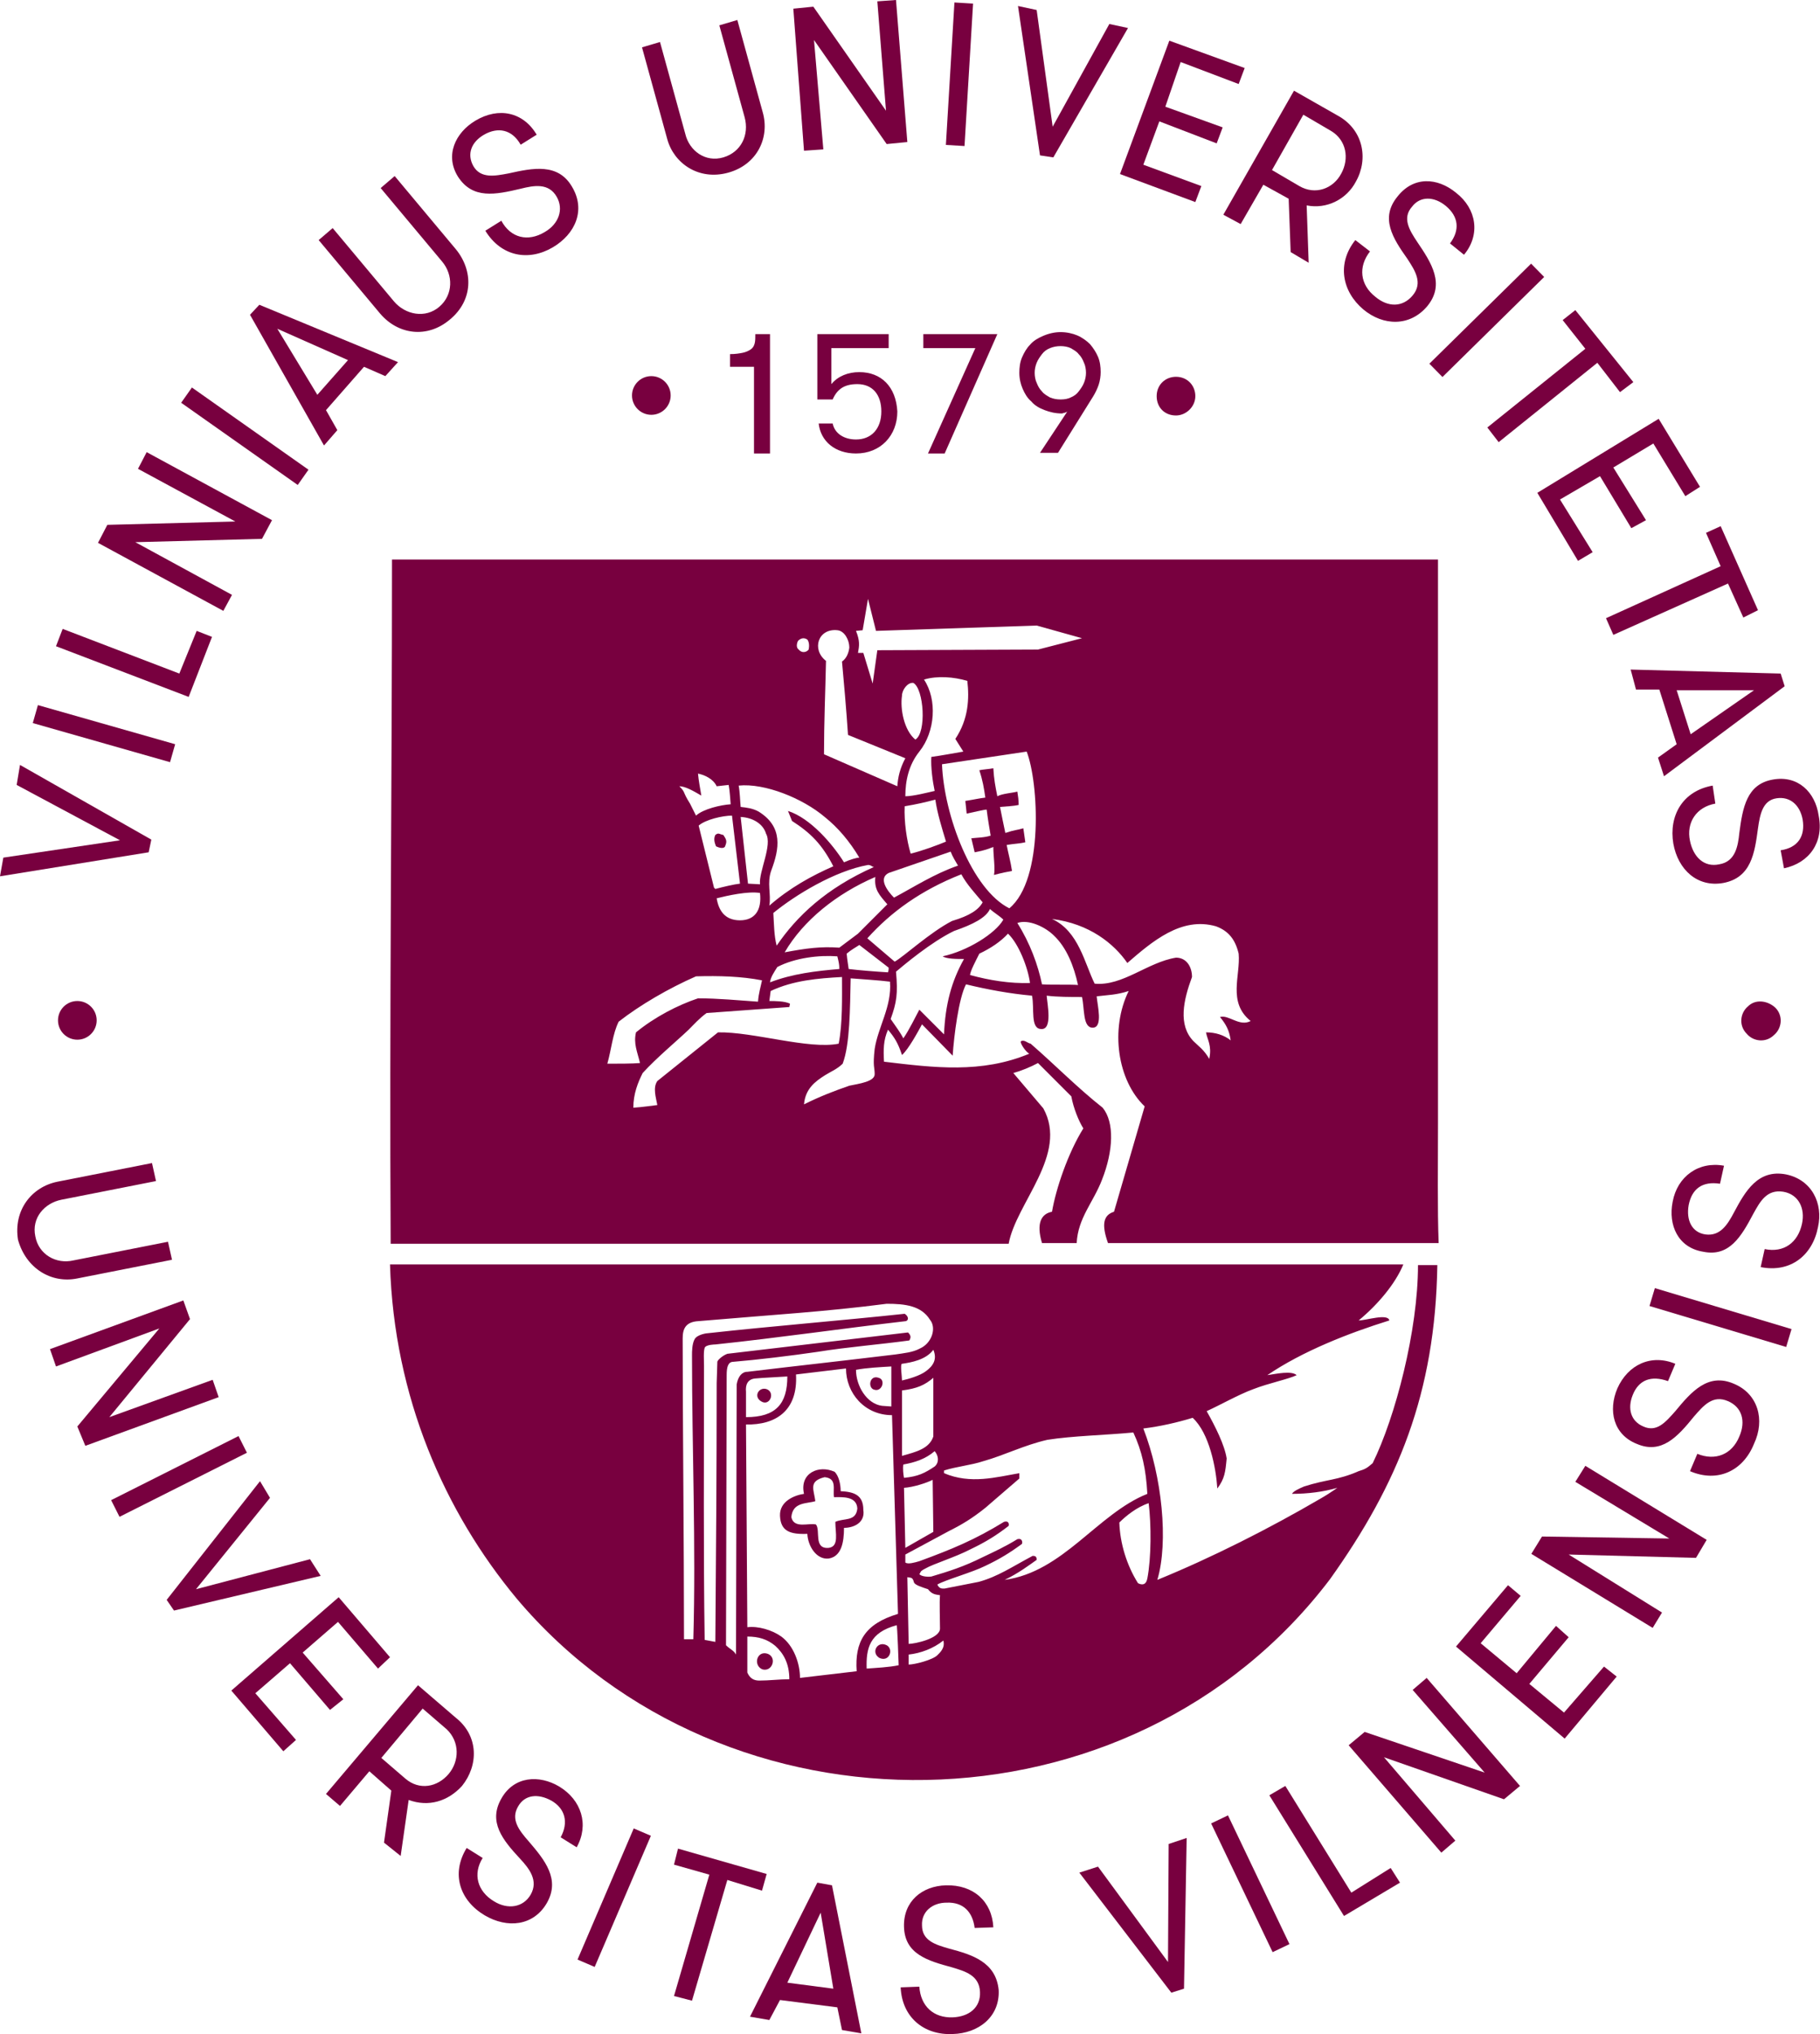 <?xml version="1.0" encoding="utf-8"?>
<svg version="1.1" xmlns:svg="http://www.w3.org/2000/svg" xmlns="http://www.w3.org/2000/svg" x="0" y="0" viewBox="0 0 273 305">
<style type="text/css">
	.logo{fill:#78003f;}
</style>
<g>
	<path class="logo" d="M11.6,191.7l14.2-2.8l-0.6-2.7L11,189c-2.6,0.6-5.2-0.9-5.7-3.6c-0.6-2.8,1.4-5,3.9-5.5l14.2-2.8l-0.6-2.7l-14.2,2.8c-3.9,0.8-6.6,4.3-5.9,8.7C3.9,190.2,7.7,192.5,11.6,191.7L11.6,191.7z"/>
	<polygon class="logo" points="11.6,213.9 12.8,216.8 32.8,209.5 31.9,206.9 16.4,212.5 28.5,197.8 27.5,195 7.5,202.3 8.4,204.9 23.9,199.2"/>
	<rect x="16.2" y="220.1" transform="matrix(0.893 -0.449 0.449 0.893 -96.622 35.67)" class="logo" width="21.4" height="2.8"/>
	<polygon class="logo" points="46.5,233.8 29.4,238.3 40.5,224.6 39,222.1 25,239.9 26.1,241.5 48.1,236.3"/>
	<polygon class="logo" points="50.8,239.5 34.7,253.5 42.5,262.6 44.4,260.9 38.3,253.9 43.5,249.4 49.5,256.4 51.5,254.8 45.4,247.8 50.7,243.2 56.7,250.2 58.5,248.5"/>
	<path class="logo" d="M68.4,257.6l-5.7-4.9L48.9,269l2.1,1.8l4.4-5.2l3.3,2.9l-1.1,7.8l2.5,2l1.2-8.4c3,1.1,5.9,0.2,8-2.1C71.8,264.7,71.8,260.3,68.4,257.6z M67.3,266c-1.7,2-4.4,2.5-6.5,0.7l-3.6-3.1l6.2-7.4l3.6,3.1C69,261.2,68.9,264.1,67.3,266z"/>
	<path class="logo" d="M83.9,267.9c-3-1.8-6.8-1.6-8.7,1.8c-2,3.5,0.2,6.2,2.8,9c1.4,1.5,2.8,3.3,1.6,5.4c-1.1,1.9-3.4,2.3-5.5,1c-2.5-1.5-3.2-4.1-1.7-6.5l-2.4-1.5c-2.4,3.9-1,7.9,2.7,10.1c3.4,2,7.3,1.6,9.3-1.8c2.1-3.6-0.3-6.5-2.7-9.3c-1.5-1.7-2.7-3.3-1.6-5.2c1-1.8,3-2,5-0.9c2.1,1.2,2.6,3.3,1.4,5.5l2.4,1.5C88.4,273.6,87.2,269.9,83.9,267.9z"/>
	<rect x="81.5" y="283.1" transform="matrix(0.394 -0.919 0.919 0.394 -205.651 257.193)" class="logo" width="21.4" height="2.8"/>
	<polygon class="logo" points="114.3,283.5 115,281 101.7,277.2 101.1,279.6 106.4,281.1 101.1,299.3 103.8,300 109.1,281.9"/>
	<path class="logo" d="M122.6,282.3l-10.1,20.1l2.9,0.5l1.6-3l8.6,1.1l0.7,3.4l2.9,0.5l-4.4-22.2L122.6,282.3z M118.1,297.3l5-10.5l1.9,11.4L118.1,297.3z"/>
	<path class="logo" d="M142.4,292.2c-2.1-0.6-4.1-1.2-4.1-3.5c-0.1-2,1.5-3.4,3.7-3.4c2.5-0.1,3.9,1.4,4.2,3.8l2.8-0.1c-0.2-3.9-3-6.4-7.1-6.3c-3.6,0.1-6.4,2.4-6.3,6.2c0.1,4.1,3.5,5.1,7.2,6.1c2,0.6,4.1,1.2,4.2,3.7c0.1,2.3-1.6,3.7-4.1,3.8c-2.9,0.1-4.8-1.7-5-4.6l-2.8,0.1c0.2,4.5,3.5,7.2,7.8,7c3.9-0.1,7.1-2.6,6.9-6.6C149.4,294.2,145.8,293.1,142.4,292.2L142.4,292.2z"/>
	<polygon class="logo" points="175.2,294.2 164.7,279.9 161.9,280.8 175.7,298.8 177.6,298.2 178,275.6 175.3,276.5"/>
	<rect x="186.2" y="271.9" transform="matrix(0.902 -0.431 0.431 0.902 -103.471 108.42)" class="logo" width="2.8" height="21.4"/>
	<polygon class="logo" points="192.8,267.8 190.4,269.2 201.6,287.3 210,282.3 208.6,280.1 202.7,283.8"/>
	<polygon class="logo" points="225.6,269.8 228,267.8 214,251.6 211.9,253.4 222.7,265.8 204.7,259.7 202.3,261.7 216.2,277.8 218.3,276 207.6,263.5"/>
	<polygon class="logo" points="226.2,237.7 218.4,246.9 234.7,260.7 242.5,251.4 240.6,249.9 234.6,256.8 229.4,252.5 235.3,245.5 233.4,243.8 227.5,250.9 222.1,246.4 228.1,239.3"/>
	<polygon class="logo" points="254.4,233.6 256,230.9 237.8,219.8 236.3,222.2 250.4,230.7 231.3,230.4 229.7,233 247.9,244.1 249.3,241.8 235.3,233.1"/>
	<path class="logo" d="M260.1,207.5c-3.9-1.7-6.4,1.2-8.8,4.1c-1.5,1.7-2.8,3.2-4.8,2.3c-1.9-0.8-2.4-2.7-1.6-4.7c0.9-2.3,2.8-3,5.3-2.1l1.1-2.6c-3.6-1.5-7.1,0.1-8.7,3.7c-1.4,3.3-0.6,6.9,2.9,8.3c3.7,1.6,6.1-1,8.6-4.1c1.4-1.6,2.8-3.3,5.1-2.3c2.1,0.9,2.7,3,1.7,5.3c-1.1,2.7-3.6,3.7-6.3,2.6l-1.1,2.6c4.2,1.8,8-0.1,9.6-4.1C264.8,212.9,263.7,209,260.1,207.5L260.1,207.5z"/>
	<rect x="256.7" y="187" transform="matrix(0.287 -0.958 0.958 0.287 -5.394 388.085)" class="logo" width="2.8" height="21.4"/>
	<path class="logo" d="M267.9,176.1c-4.2-0.8-6.1,2.5-7.8,5.7c-1,1.9-2.1,3.6-4.3,3.3c-2-0.3-2.9-2.1-2.5-4.4c0.5-2.5,2.1-3.6,4.7-3.2l0.6-2.7c-3.8-0.7-7,1.6-7.7,5.4c-0.7,3.5,0.8,6.9,4.6,7.5c3.9,0.8,5.7-2.3,7.5-5.7c1-1.8,2-3.7,4.5-3.3c2.3,0.4,3.3,2.5,2.8,4.8c-0.6,2.8-2.7,4.4-5.6,3.8l-0.6,2.7c4.5,0.9,7.8-1.8,8.6-6C273.5,180.5,271.8,176.9,267.9,176.1L267.9,176.1z"/>
	<path class="logo" d="M114.3,210.2c1.2,0.6,2-1.4,0.7-1.9C113.8,207.9,112.9,209.5,114.3,210.2z"/>
	<path class="logo" d="M215.7,168.4V83.9H58.8c0,34.1-0.4,68.6-0.2,102.6h92.7c1.1-6.1,9-13.4,5.2-20.3l-4.5-5.3c1.1-0.3,2.6-0.9,3.7-1.5l5,5c0.3,1.7,1.1,3.7,1.8,4.8c-2.3,3.7-4.1,9-4.7,12.5c-1.6,0.3-2.4,1.7-1.5,4.7h5.2c0.2-3.8,2.5-6.1,3.8-9.5c1.7-4.3,1.9-8.6,0.1-10.8c-3.8-3-6.9-6.2-10.8-9.6c-0.5-0.1-0.9-0.6-1.4-0.4c-0.4,0.1,0.7,1.7,1.2,1.9c-7.2,3-14.3,2.1-21.8,1.2c-0.1-1.8-0.1-3.2,0.6-4.8c1,1.2,1.5,2,2.1,3.8c1-0.9,2.4-3.5,3-4.6l4.6,4.7c0.2-3,0.9-8.6,2-10.7c3.3,0.8,6.6,1.4,9.9,1.7c0.4,1.9-0.3,5,1.4,5c1.7,0.1,0.9-3.7,0.8-5c1.6,0.2,3.6,0.2,5.3,0.2c0.4,1.8,0.1,4.6,1.6,4.6c1.6,0,0.7-3.4,0.6-4.7c1.6-0.2,3-0.2,4.8-0.8c-2.8,5.7-1.7,13.4,2.4,17.3l-4.6,15.8c-1.6,0.5-1.9,1.9-0.9,4.7h49.6C215.6,181.5,215.7,174.3,215.7,168.4L215.7,168.4z M129.4,94.5l0.8-4.7l1.2,4.8l24.1-0.8l6.8,1.9l-6.6,1.7l-24.1,0.1l-0.7,5l-1.4-4.6h-0.8c0.2-1.1,0.3-1.8-0.3-3.3L129.4,94.5z M116.6,145c2.7-1.4,6.3-1.8,9-1.6c0.2,0.8,0.3,1.2,0.3,1.9c-3.5,0.3-7,0.7-10.4,2C115.6,146.5,116.1,145.8,116.6,145L116.6,145z M116,136.9c3.3-2.7,9.2-6.3,14.2-7.2c0.5,0,0.6,0.3,0.9,0.3c-7.2,3.2-11.6,7.4-14.6,11.8C116.1,140.3,116.1,138.5,116,136.9L116,136.9z M117.7,142.8c2.8-4.8,7.8-8.8,13.6-11.3c-0.2,1.9,0.6,2.7,1.8,4.1l-4.4,4.4l-2.8,2.1C123.1,141.9,120.9,142.2,117.7,142.8L117.7,142.8z M137.9,112.7c2.4-3,2.7-7.8,0.7-10.8c2-0.6,4.5-0.4,6.5,0.2c0.3,2.6,0.2,5.7-1.8,8.7l1.2,1.9c-1.2,0.2-3.3,0.6-4.8,0.8c-0.1,1.5,0.2,3.7,0.5,5.1c-0.9,0.2-3.2,0.8-4.4,0.8C135.8,117.1,136.3,114.7,137.9,112.7L137.9,112.7z M137.3,110.9c-1.7-1.4-2.3-4.6-2-6.6c0-0.8,0.8-2,1.7-1.9C138.6,103.3,139,109.9,137.3,110.9L137.3,110.9z M140.3,119.9c0.3,2.1,1,4.3,1.6,6.3c-1.2,0.5-3.6,1.4-5.3,1.8c-0.6-2-1-4.8-0.9-7.1C137.5,120.6,138.8,120.3,140.3,119.9L140.3,119.9z M142.6,127.7c0.3,0.8,0.7,1.4,1.1,2.1c-3.5,1.2-6.6,3.2-9.6,4.8c-1-1-2.4-2.9-0.8-3.7L142.6,127.7z M128.9,141.7l4.4,3.4c0,0.2,0,0.4-0.1,0.7c-1.7-0.1-4.3-0.3-5.9-0.5c-0.1-0.8-0.2-1.2-0.3-2.3C127.7,142.4,128.3,142.1,128.9,141.7L128.9,141.7z M130.1,140.7c3.5-3.9,8-7.2,14.1-9.6c0.8,1.5,2.1,2.9,3.2,4.2c-0.6,1.1-1.9,2-4.6,2.8c-3.3,1.7-7.3,5.4-8.6,6.1L130.1,140.7z M141.3,114.6l12.7-1.9c1.8,4.6,2.6,19.2-2.6,23.5C145.8,133.4,141.6,122.3,141.3,114.6z M125.6,94.5c1.1,0.1,1.8,1.5,1.8,2.6c-0.1,0.8-0.4,1.6-1.1,2.1c0.2,2.1,0.7,7.8,0.9,11l8.6,3.5c-0.8,1.5-1.1,2.8-1.2,4.2l-11-4.8c0-4.7,0.2-9.3,0.3-14C121.7,97.4,122.7,94.2,125.6,94.5z M119.7,96.1c0.3-0.3,0.8-0.6,1.4-0.2c0.3,0.4,0.3,1,0.2,1.5c-0.3,0.4-1,0.6-1.5,0C119.4,97.1,119.5,96.5,119.7,96.1L119.7,96.1z M123.7,122.5c2,1.6,3.7,3.6,5.2,6.1c-0.4,0-1.4,0.3-2.3,0.7c-1.7-2.7-5-6.6-8.4-7.7l0.6,1.5c2.8,1.8,4.5,3.5,6.2,6.8c-3.2,1.4-6.5,3.2-9.6,5.9c0.3-1.7-0.4-3.4,0.3-5.3c1.2-3.2,1.8-6.5-1.9-8.8c-0.9-0.5-1.8-0.6-2.7-0.7c-0.1-1-0.1-2.1-0.3-3.2C114.7,117.4,120.4,119.7,123.7,122.5L123.7,122.5z M114,132.6l-1.8-0.1l-1.1-10c1.9,0.1,3.4,1.1,3.8,2.5C115.9,126.7,113.8,130.7,114,132.6z M111,138c-2.3,0-3.2-1.5-3.5-3.3c1.6-0.4,4.7-1.1,6.5-0.8C114.3,136.5,113.2,138,111,138L111,138z M111,132.5c-0.9,0.1-2.6,0.5-3.7,0.8l-0.2-0.2l-2.3-9.3c1-0.9,3.6-1.5,5-1.5L111,132.5z M104.7,116c1,0.2,2.3,0.8,2.8,1.9c0,0,0.9-0.1,1.8-0.2c0.2,1.1,0.2,1.9,0.3,2.9c-1.5,0.1-4.1,0.7-5.2,1.7l-0.9-1.8c-1.2-1.9-0.6-1.6-1.6-2.6c0.9,0,2.1,0.7,3.3,1.4C105,118.1,104.8,117.1,104.7,116z M91.1,159.5c0.6-2.1,0.8-4.5,1.7-6.3c3.2-2.5,7.5-5,11.6-6.8c3.5-0.1,6.8,0,9.9,0.6c-0.2,1-0.5,1.9-0.6,3.2c-3-0.2-5.9-0.5-9-0.5c-3,1-6.5,2.8-9.3,5.1c-0.4,1.7,0.2,2.9,0.6,4.6c-1.1,0.1-3.3,0.1-4.6,0.1L91.1,159.5L91.1,159.5z M98.6,162.1c-0.7,1-0.2,2.5,0,3.6c-0.9,0.1-2.1,0.3-3.6,0.4c0-2.1,0.7-3.8,1.4-5.2c2.1-2.3,5-4.7,6.9-6.5c0.8-0.8,1.7-1.8,2.7-2.5l12.4-0.9l0.1-0.5c-0.8-0.4-2.3-0.4-3.1-0.4l0.2-1.5c3.4-1.6,7.1-1.9,10.7-2.1c0,3,0.1,7-0.5,10c-4.5,0.9-12.8-1.8-18.1-1.7L98.6,162.1z M131.2,157.3c-0.3,2.6,0,2.8,0,3.7c0.1,1.2-2.4,1.5-3.8,1.8c-2.3,0.8-4.4,1.6-6.8,2.8c0.2-2.3,1.6-3.4,3.2-4.4c0.8-0.5,1.8-0.9,2.6-1.7c1.1-2.9,1.1-8.3,1.2-12.8c1.2,0.1,4.4,0.3,5.9,0.5C133.8,150.9,131.7,154,131.2,157.3L131.2,157.3z M144.6,143.8c-1.9,3.4-2.8,6.8-3,11.3l-3.7-3.7c-0.6,1.1-1.5,3-2.4,4.3c-0.4-0.8-1.2-1.9-1.9-2.9c0.9-2.5,1.1-3.8,0.8-7.1c1.2-1,5.2-4.4,8.7-6.1c2.9-1,4.8-2,5.4-3.3c0.5,0.5,1.4,1,2,1.6c-1.2,2.1-5.4,4.7-9.1,5.5C142,143.8,143.5,143.8,144.6,143.8L144.6,143.8z M145.5,146.2c0.1-0.7,0.8-2,1.4-3.2c1.7-0.8,3.2-1.8,4.3-3c1.6,1.5,3,5.1,3.3,7.4C151.5,147.5,148.4,147,145.5,146.2z M156.3,147.6c-0.6-2.9-1.8-6.2-3.7-9.2c1.7-0.6,4.2,0.6,5.5,1.9c1.9,1.8,3,4.6,3.6,7.4C160.6,147.6,157.7,147.7,156.3,147.6L156.3,147.6z M183,152.5c0.9,1.1,1.4,2,1.6,3.5c-1-0.8-2.3-1.2-3.7-1.2c0.2,1.1,0.9,2,0.5,3.9v0.1c-0.8-1.4-1.6-1.9-2.4-2.7c-2.3-2.4-1.5-6.1-0.2-9.6c0-1.5-0.8-2.9-2.4-2.9c-4.3,0.7-8,4.3-12.2,3.9c-1.5-3-2.4-7.9-6.4-9.7c5.6,0.7,9.3,3.7,11.3,6.6c3.7-3.2,8.1-7,13.3-5.5c1.9,0.7,2.9,2,3.4,4.1c0.3,3.3-1.7,7.3,1.8,10.1C185.9,154,184.3,152.1,183,152.5L183,152.5z"/>
	<path class="logo" d="M210.5,189.6h-152c0.6,19.9,8.2,37.1,19,50.1c31.2,37,92.1,36.5,122-2.9c10.2-14.3,15.8-27.9,16.1-47.1h-2.9c0,9.8-3.4,22.8-6.8,29.7c-0.8,0.7-1.1,0.9-2.1,1.2c-3.2,1.4-4.8,1.2-8.2,2.3c-0.7,0.3-1.6,0.7-1.8,1.1c2.4,0,4.7-0.3,6.8-0.9c-1,0.7-1.8,1.2-2.5,1.6c-7.7,4.5-16.4,8.9-24.5,12.2c1.7-5.7,0.7-15.5-2.1-22.7c2.5-0.3,5.1-0.9,7.4-1.6c2.5,2.3,3.5,7.5,3.7,10.6c1.1-1.5,1.2-2.4,1.4-4.5c-0.3-2-1.7-4.8-3-7.1c2-0.9,4.8-2.5,7-3.3c2.3-0.9,5.3-1.5,6.5-2.1c-0.8-0.7-3-0.2-4.4,0c5.3-3.6,12.2-6.3,18.3-8.2c-0.2-1.1-3.5,0-4.6,0C206.7,195.6,209.3,192.5,210.5,189.6L210.5,189.6z M110.5,207.6l-0.1,40.5c-0.3-0.6-0.9-0.8-1.5-1.4l0.1-40.5c0-1.2,0.2-2,1-2c3.6-0.3,8.6-0.9,12.7-1.5c4.3-0.7,9.3-1.1,13.7-1.7c0.3-0.5,0.2-0.8-0.2-1.2l-27.1,3.2c-0.8,0.3-1.5,1-1.5,1.2c0,0.7-0.1,2.6-0.1,3.2c0,13.5-0.1,26.1-0.2,38.8l-1.6-0.3c-0.2-12.7-0.1-27.5-0.1-41.1c0-0.8-0.1-2.1,0.1-2.7c0.2-0.5,1.6-0.5,1.6-0.5c9.5-1,19.1-2.4,28.6-3.5c0.5-0.2,0.3-0.8-0.2-1.1c-9.3,1-20.4,1.9-29.4,2.9c-0.3,0-1.7,0.2-2.1,0.9c-0.4,0.7-0.4,1.9-0.4,2.4c0,14.1,0.6,28.5,0.2,42.6h-1.4c0-14.5-0.2-32.7-0.2-45.1c0-1.4,0.4-2.5,2.4-2.6c11.7-1,18.9-1.4,28.2-2.6c2.8,0,5.2,0.3,6.5,2.4c1,1.2,0.3,3.5-1.5,4.3c-1.1,0.6-2.4,0.7-3.7,0.9c-7.4,0.9-14.7,1.7-22.2,2.6C111.3,205.7,110.7,206.4,110.5,207.6L110.5,207.6z M133.7,204.9v6l-1.4-0.1c-2.3-0.3-3.9-3-3.9-5.4C130,205.1,132,205,133.7,204.9z M111.9,208.7c-0.1-1,0.2-1.9,1.4-2c1.1-0.1,3.2-0.2,4.8-0.3c0,4.1-1.7,6.1-6.2,6.1C111.9,211.2,111.9,210.2,111.9,208.7L111.9,208.7z M113.9,252c-0.8,0-1.4-0.3-1.8-1.2v-5.4c1.7,0,3,0.4,4.2,1.4c1.2,1.1,2.1,2.6,2.1,5C116.9,251.8,115.4,252,113.9,252z M120,251.6c0-2.1-0.9-4.8-2.8-6.2c-1.4-1-3.5-1.6-5.1-1.4l-0.2-30.4c4.5,0.1,7.8-2.1,7.5-7.5l7.5-0.9c0,3.7,2.8,7,6.9,7l0.9,29.8c-5,1.5-6.5,4.2-6.2,8.6L120,251.6z M130,250.2c-0.1-3,0.4-5.4,4.5-6.5c0.1,0,0.3,5.9,0.3,6C133.4,250,131.4,250.1,130,250.2z M135.3,204.5c1.4-0.2,3.6-0.6,4.7-2.1c0.6,1.4,0,2.4-1.1,3.2c-0.9,0.7-2.7,1.2-3.6,1.4C135.3,206.4,135,204.5,135.3,204.5z M135.3,208.5c2.3-0.3,3.4-0.8,4.7-1.9v8.8c-0.6,1.8-2.5,2.3-4.7,2.9V208.5z M135.5,219.6c1.7-0.3,3.3-0.8,4.7-2c0.6,0.7,0.7,1.7,0,2.3c-1.5,1-2.5,1.5-4.6,1.7C135.5,221.1,135.4,220.2,135.5,219.6z M135.6,223.1c1.4-0.1,3.3-0.7,4.3-1.2l0.1,7.8l-4.2,2.4L135.6,223.1z M136.1,236.5c0.6,0.1,0.8,0,1,0.8c0.2,0.4,1.2,0.7,2.1,1c0.6,0.8,1.2,0.8,1.8,0.9c-0.1,1,0,3.8,0,5c0,1.5-3.8,2.3-4.7,2.3L136.1,236.5z M140.6,248.2c-0.7,0.7-3.4,1.4-4.3,1.4v-1.5c1.8-0.2,3.7-0.9,5.2-2.1C141.8,247.1,141,247.8,140.6,248.2L140.6,248.2z M172.1,236.7c-0.2,1-0.8,1-1.4,0.7c-1.7-2.7-2.7-6-2.8-9.1c1-1,2.6-2.3,4.4-2.9C172.7,228.6,172.7,233.6,172.1,236.7L172.1,236.7z M172.1,224c-7.5,3-12.6,11.7-21.4,12.9c2.1-1,3.8-2.3,4.8-3c0-0.5-0.2-0.6-0.6-0.6c-3.2,1.7-5.2,3.1-8.1,3.9l-5.1,1c-0.3,0-0.8,0.1-1.1-0.6c1.2-0.7,5.2-1.8,7.2-2.8c2.1-1,3.6-1.9,5.5-3.3c0.1-0.3,0-0.9-0.7-0.7c-1.8,1.1-3.3,1.8-5.2,2.7c-2.8,1.4-5,2.1-7.7,2.9c-0.8,0.1-1.7-0.1-1.8-0.4c0.3-0.2-0.1-0.3,0.9-0.8c1.2-0.7,4.5-1.7,6.8-2.9c2.3-1.1,3.9-2.1,5.7-3.5c0.1-0.4-0.1-0.8-0.7-0.6c-4.4,2.7-7.8,4.1-12.7,5.9c-0.7,0.2-1.7,0.5-2.1,0.2v-1.2l6.5-3.5c2-1,3.5-1.9,5.5-3.5l5.1-4.4v-0.8c-3.5,0.6-7.3,1.7-11.3,0v-0.4c1.9-0.6,4.1-0.8,5.9-1.4c3.2-0.9,6.1-2.4,9.6-3.2c3.8-0.6,8.7-0.7,12.9-1.1C171.3,217.6,171.9,220.3,172.1,224L172.1,224z"/>
	<path class="logo" d="M115.2,248c-1.6-0.6-2.3,1.6-0.9,2.3C115.8,250.8,116.6,248.6,115.2,248z"/>
	<path class="logo" d="M129.5,226.4c0-2.3-1.5-2.7-3.4-2.8c0-1.1-0.3-2.3-0.9-2.9c-2.4-1.1-5.3,0.2-4.6,3.3c-1.4,0.2-3.7,1.1-3.6,3.3c0.1,2.3,1.5,2.8,4.1,2.7c0.1,1.9,1.4,3.9,3.2,3.7c1.9-0.3,2.3-2.4,2.3-4.6C128.1,229.1,129.8,228.3,129.5,226.4L129.5,226.4z M125.3,228.2c0,1.7,0.6,3.7-1,3.9c-2.3,0.2-1.2-2.6-1.9-3.5c-1-0.3-3.3,0.7-3.7-1.1c0.2-2.3,2.3-2,3.6-2.4c-0.2-1.7-1.1-3,1.4-3.6c1.9,0.2,1.2,1.8,1.4,3c1.2,0,3.4-0.2,3.5,1.7C128.4,228.2,126.6,227.6,125.3,228.2L125.3,228.2z"/>
	<path class="logo" d="M151.8,130.6c-0.2-1.4-0.6-2.8-0.8-3.9c1.2-0.2,2-0.2,2.8-0.4l-0.3-2.1c-1,0.3-1.2,0.2-2.7,0.7c-0.3-1.4-0.5-2.4-0.8-3.9c1-0.1,1.9-0.1,2.8-0.3c0-0.7-0.1-1.4-0.2-2c-0.7,0.2-2.3,0.3-3,0.7c-0.3-1.5-0.5-2.5-0.6-4.2c-0.4,0.1-1.8,0.2-2.1,0.3c0.5,1.5,0.7,2.7,0.9,4.1c-0.9,0.1-1.7,0.3-3,0.5l0.2,1.9c1-0.2,2.6-0.6,3-0.6c0.2,1.6,0.4,2.7,0.6,3.9c-0.9,0.3-2,0.3-2.9,0.4l0.5,2.1c1.6-0.3,2-0.5,2.8-0.8c0,1.4,0.3,3.2,0.1,4.2C150.2,130.9,151.2,130.7,151.8,130.6L151.8,130.6z"/>
	<path class="logo" d="M133,246.7c-1.4-0.7-2.4,1.1-1.1,1.9C133.4,249.3,134.1,247.3,133,246.7z"/>
	<path class="logo" d="M108.8,126.8c0.3-0.7,0.1-1-0.3-1.6c-0.6-0.1-0.7-0.4-1.2,0c-0.3,0.6-0.1,1.2,0.1,1.7C108,127.2,108.7,127.3,108.8,126.8z"/>
	<path class="logo" d="M131.2,208.4c1.1,0.3,1.7-1.5,0.6-1.8C130.4,206.1,130.1,208.2,131.2,208.4z"/>
	<polygon class="logo" points="22.7,125.9 3,114.7 2.5,117.7 18,126 0.5,128.6 0,131.4 22.3,127.8"/>
	<rect x="14.1" y="99.3" transform="matrix(0.274 -0.962 0.962 0.274 -94.471 94.78)" class="logo" width="2.8" height="21.4"/>
	<polygon class="logo" points="29.5,94.6 26.9,101 9.4,94.3 8.4,96.9 28.3,104.5 31.8,95.5"/>
	<polygon class="logo" points="16.1,78.7 14.7,81.4 33.5,91.6 34.8,89.2 20.3,81.3 39.3,80.8 40.8,78 22,67.8 20.7,70.3 35.3,78.2 "/>
	<rect x="35.3" y="54.7" transform="matrix(0.576 -0.817 0.817 0.576 -37.848 57.726)" class="logo" width="2.8" height="21.4"/>
	<path class="logo" d="M50.6,64.5l-1.7-3l5.7-6.5l3.2,1.4l1.9-2.1l-20.8-8.6l-1.4,1.5l11.1,19.6L50.6,64.5z M41.6,49.3L52.2,54l-4.6,5.2L41.6,49.3z"/>
	<path class="logo" d="M67.5,47.9C71,45,71,40.6,68.4,37.4l-9.2-11l-2.1,1.8l9.2,11c1.7,2,1.7,5-0.4,6.8c-2.1,1.8-5.1,1.2-6.8-0.8l-9.2-11L47.8,36L57,47C59.7,50.2,64.1,50.8,67.5,47.9L67.5,47.9z"/>
	<path class="logo" d="M78.1,28.3c2-0.5,4.2-0.9,5.4,1.2c1.1,1.9,0.3,4.1-1.8,5.3c-2.5,1.5-5.1,0.9-6.5-1.7l-2.4,1.5c2.4,3.9,6.5,4.6,10.1,2.5c3.4-2,5-5.6,2.9-9.1c-2.1-3.6-5.9-2.8-9.5-2c-2.1,0.4-4.2,0.8-5.3-1.1c-1-1.8-0.3-3.6,1.6-4.7c2.1-1.2,4.2-0.8,5.5,1.5l2.4-1.5c-2-3.4-5.7-4.2-9.2-2.1c-3,1.8-4.6,5.2-2.6,8.4C70.9,29.9,74.3,29.2,78.1,28.3z"/>
	<path class="logo" d="M109.2,25.9c4.4-1.2,6.3-5.3,5.2-9.1L110.6,3l-2.7,0.8l3.8,13.8c0.7,2.6-0.5,5.2-3.2,6c-2.7,0.8-5.1-1-5.7-3.5L99,6.3l-2.7,0.8l3.8,13.8C101.1,24.5,104.8,27.1,109.2,25.9L109.2,25.9z"/>
	<polygon class="logo" points="122,1 119,1.3 120.6,22.6 123.5,22.4 122.1,6 133,21.6 136.1,21.3 134.4,0 131.6,0.2 132.9,16.6"/>
	<rect x="133.3" y="9.7" transform="matrix(5.990390e-02 -0.998 0.998 5.990390e-02 124.218 154.182)" class="logo" width="21.4" height="2.8"/>
	<polygon class="logo" points="158,23.6 169.2,4.2 166.4,3.6 157.9,19 155.5,1.5 152.7,0.9 156,23.3"/>
	<polygon class="logo" points="177.1,9.3 185.8,12.6 186.7,10.2 175.4,6.1 168,26.1 179.3,30.3 180.2,27.9 171.5,24.7 173.9,18.2 182.5,21.5 183.4,19.1 174.8,16"/>
	<path class="logo" d="M186.1,33.6l3.4-5.9l3.8,2.1l0.3,8l2.7,1.6l-0.3-8.6c3,0.6,6-0.9,7.4-3.6c1.9-3.4,1.1-7.8-2.8-9.9l-6.5-3.7l-10.6,18.6L186.1,33.6z M195.5,17.2l4.1,2.4c2.4,1.4,2.8,4.2,1.6,6.4c-1.2,2.3-3.9,3.3-6.3,1.9l-4.1-2.4L195.5,17.2z"/>
	<path class="logo" d="M203.3,36c-2.8,3.5-2,7.7,1.2,10.4c3,2.5,7,2.6,9.6-0.5c2.7-3.3,0.6-6.5-1.5-9.6c-1.2-1.8-2.3-3.6-0.8-5.3c1.2-1.6,3.3-1.6,5.1-0.1c1.9,1.6,2.1,3.6,0.6,5.6l2.1,1.7c2.5-3,1.9-6.9-1.2-9.3c-2.8-2.3-6.4-2.5-8.8,0.6c-2.6,3.2-0.7,6.2,1.5,9.3c1.1,1.7,2.4,3.6,0.8,5.5c-1.5,1.8-3.7,1.8-5.6,0.2c-2.3-1.8-2.6-4.5-0.8-6.8L203.3,36z"/>
	<rect x="212.3" y="46.6" transform="matrix(0.713 -0.701 0.701 0.713 30.37 170.133)" class="logo" width="21.4" height="2.8"/>
	<polygon class="logo" points="237.8,52.3 223.1,64.1 224.8,66.3 239.6,54.4 243,58.8 245,57.3 236.3,46.5 234.4,48"/>
	<polygon class="logo" points="248,66.5 252.8,74.4 255,73 248.8,62.8 230.6,73.9 236.7,84.1 238.9,82.8 234,74.9 240,71.4 244.7,79.2 246.9,78 242,70.1"/>
	<polygon class="logo" points="258.1,84.9 240.9,92.7 242,95.2 259.2,87.5 261.5,92.6 263.7,91.5 258.1,78.9 255.9,79.9"/>
	<path class="logo" d="M245.4,103.4h3.5l2.6,8.2l-2.8,2l0.9,2.8l18.1-13.5l-0.6-1.9l-22.5-0.6L245.4,103.4z M263.1,103.5l-9.5,6.6l-2.1-6.6H263.1z"/>
	<path class="logo" d="M265.9,116.9c-3.9,0.7-4.5,4.2-5,8c-0.2,2-0.6,4.3-3,4.7c-2.3,0.5-3.9-1.1-4.4-3.5c-0.6-2.8,1-5.1,3.8-5.6l-0.4-2.7c-4.5,0.8-6.6,4.5-5.9,8.7c0.7,3.9,3.6,6.6,7.5,5.9c4.2-0.8,4.7-4.5,5.2-8.2c0.3-2.1,0.7-4.2,2.8-4.5c2-0.3,3.5,1,3.9,3.2c0.4,2.5-0.7,4.2-3.3,4.6l0.5,2.7c3.8-0.8,6-3.9,5.2-7.9C272.3,118.8,269.7,116.2,265.9,116.9z"/>
	<path class="logo" d="M159.1,49.8c0.9,0,1.8,0.2,2.5,0.5c0.7,0.3,1.4,0.8,1.9,1.3c0.5,0.6,0.9,1.2,1.2,1.9c0.3,0.7,0.4,1.5,0.4,2.3c0,0.6-0.1,1.3-0.3,1.9c-0.2,0.6-0.5,1.2-0.8,1.7l-5.3,8.5h-2.7l4.1-6.2c-0.1,0.1-0.2,0.1-0.4,0.2c-0.2,0-0.3,0.1-0.4,0.1c-1,0-1.8-0.2-2.6-0.5c-0.8-0.3-1.5-0.7-2-1.3c-0.6-0.5-1-1.2-1.3-1.9c-0.3-0.7-0.5-1.5-0.5-2.4c0-0.8,0.1-1.6,0.4-2.3c0.3-0.7,0.7-1.4,1.2-1.9c0.5-0.6,1.2-1,1.9-1.3C157.3,50,158.2,49.8,159.1,49.8z M159.1,51.9c-0.6,0-1.1,0.1-1.6,0.3c-0.5,0.2-0.9,0.5-1.2,0.9c-0.3,0.4-0.6,0.8-0.8,1.3c-0.2,0.5-0.3,1-0.3,1.5c0,0.5,0.1,1.1,0.3,1.5c0.2,0.5,0.4,0.9,0.8,1.3c0.3,0.4,0.7,0.6,1.2,0.9c0.5,0.2,1,0.3,1.6,0.3c0.6,0,1.1-0.1,1.5-0.3c0.5-0.2,0.9-0.5,1.2-0.9c0.3-0.4,0.6-0.8,0.8-1.3c0.2-0.5,0.3-1,0.3-1.5c0-0.5-0.1-1.1-0.3-1.5c-0.2-0.5-0.4-0.9-0.8-1.3c-0.3-0.4-0.7-0.6-1.2-0.9C160.2,52,159.6,51.9,159.1,51.9z"/>
	<path class="logo" d="M149.6,50.1L141.7,68h-2.5l7.1-15.8h-7.8v-2.1H149.6z"/>
	<path class="logo" d="M109.5,53.1c0.8,0,1.4-0.1,1.9-0.2c0.5-0.1,0.9-0.3,1.2-0.5c0.3-0.2,0.5-0.5,0.6-0.9c0.1-0.4,0.1-0.8,0.1-1.4h2.2V68h-2.4v-13h-3.6V53.1z"/>
	<circle class="logo" cx="97.7" cy="59.3" r="2.9"/>
	<path class="logo" d="M179.3,59.4c0-1.6-1.2-2.9-2.9-2.9c-1.6,0-2.9,1.2-2.9,2.9s1.2,2.9,2.9,2.9C177.9,62.3,179.3,61,179.3,59.4z"/>
	<circle class="logo" cx="11.6" cy="153" r="2.9"/>
	<path class="logo" d="M262.2,150.9c-1.2,1-1.4,2.9-0.2,4.1c1,1.2,2.9,1.4,4.1,0.2c1.2-1,1.4-2.9,0.2-4.1C265.1,150,263.3,149.8,262.2,150.9z"/>
	<path class="logo" d="M128.9,55.8c-1.7,0-3.2,0.6-4.2,1.8v-5.4h8.6v-2.1h-10.7v9.8h2.3c0.7-1.6,1.8-2.3,3.7-2.3c2.3,0,3.6,1.6,3.6,4.1c0,2.6-1.5,4.2-3.8,4.2c-1.8,0-3.2-0.9-3.5-2.4h-2.1c0.3,2.7,2.5,4.5,5.6,4.5c3.7,0,6.2-2.7,6.2-6.3C134.4,58,132.2,55.8,128.9,55.8z"/>
</g>
</svg>
